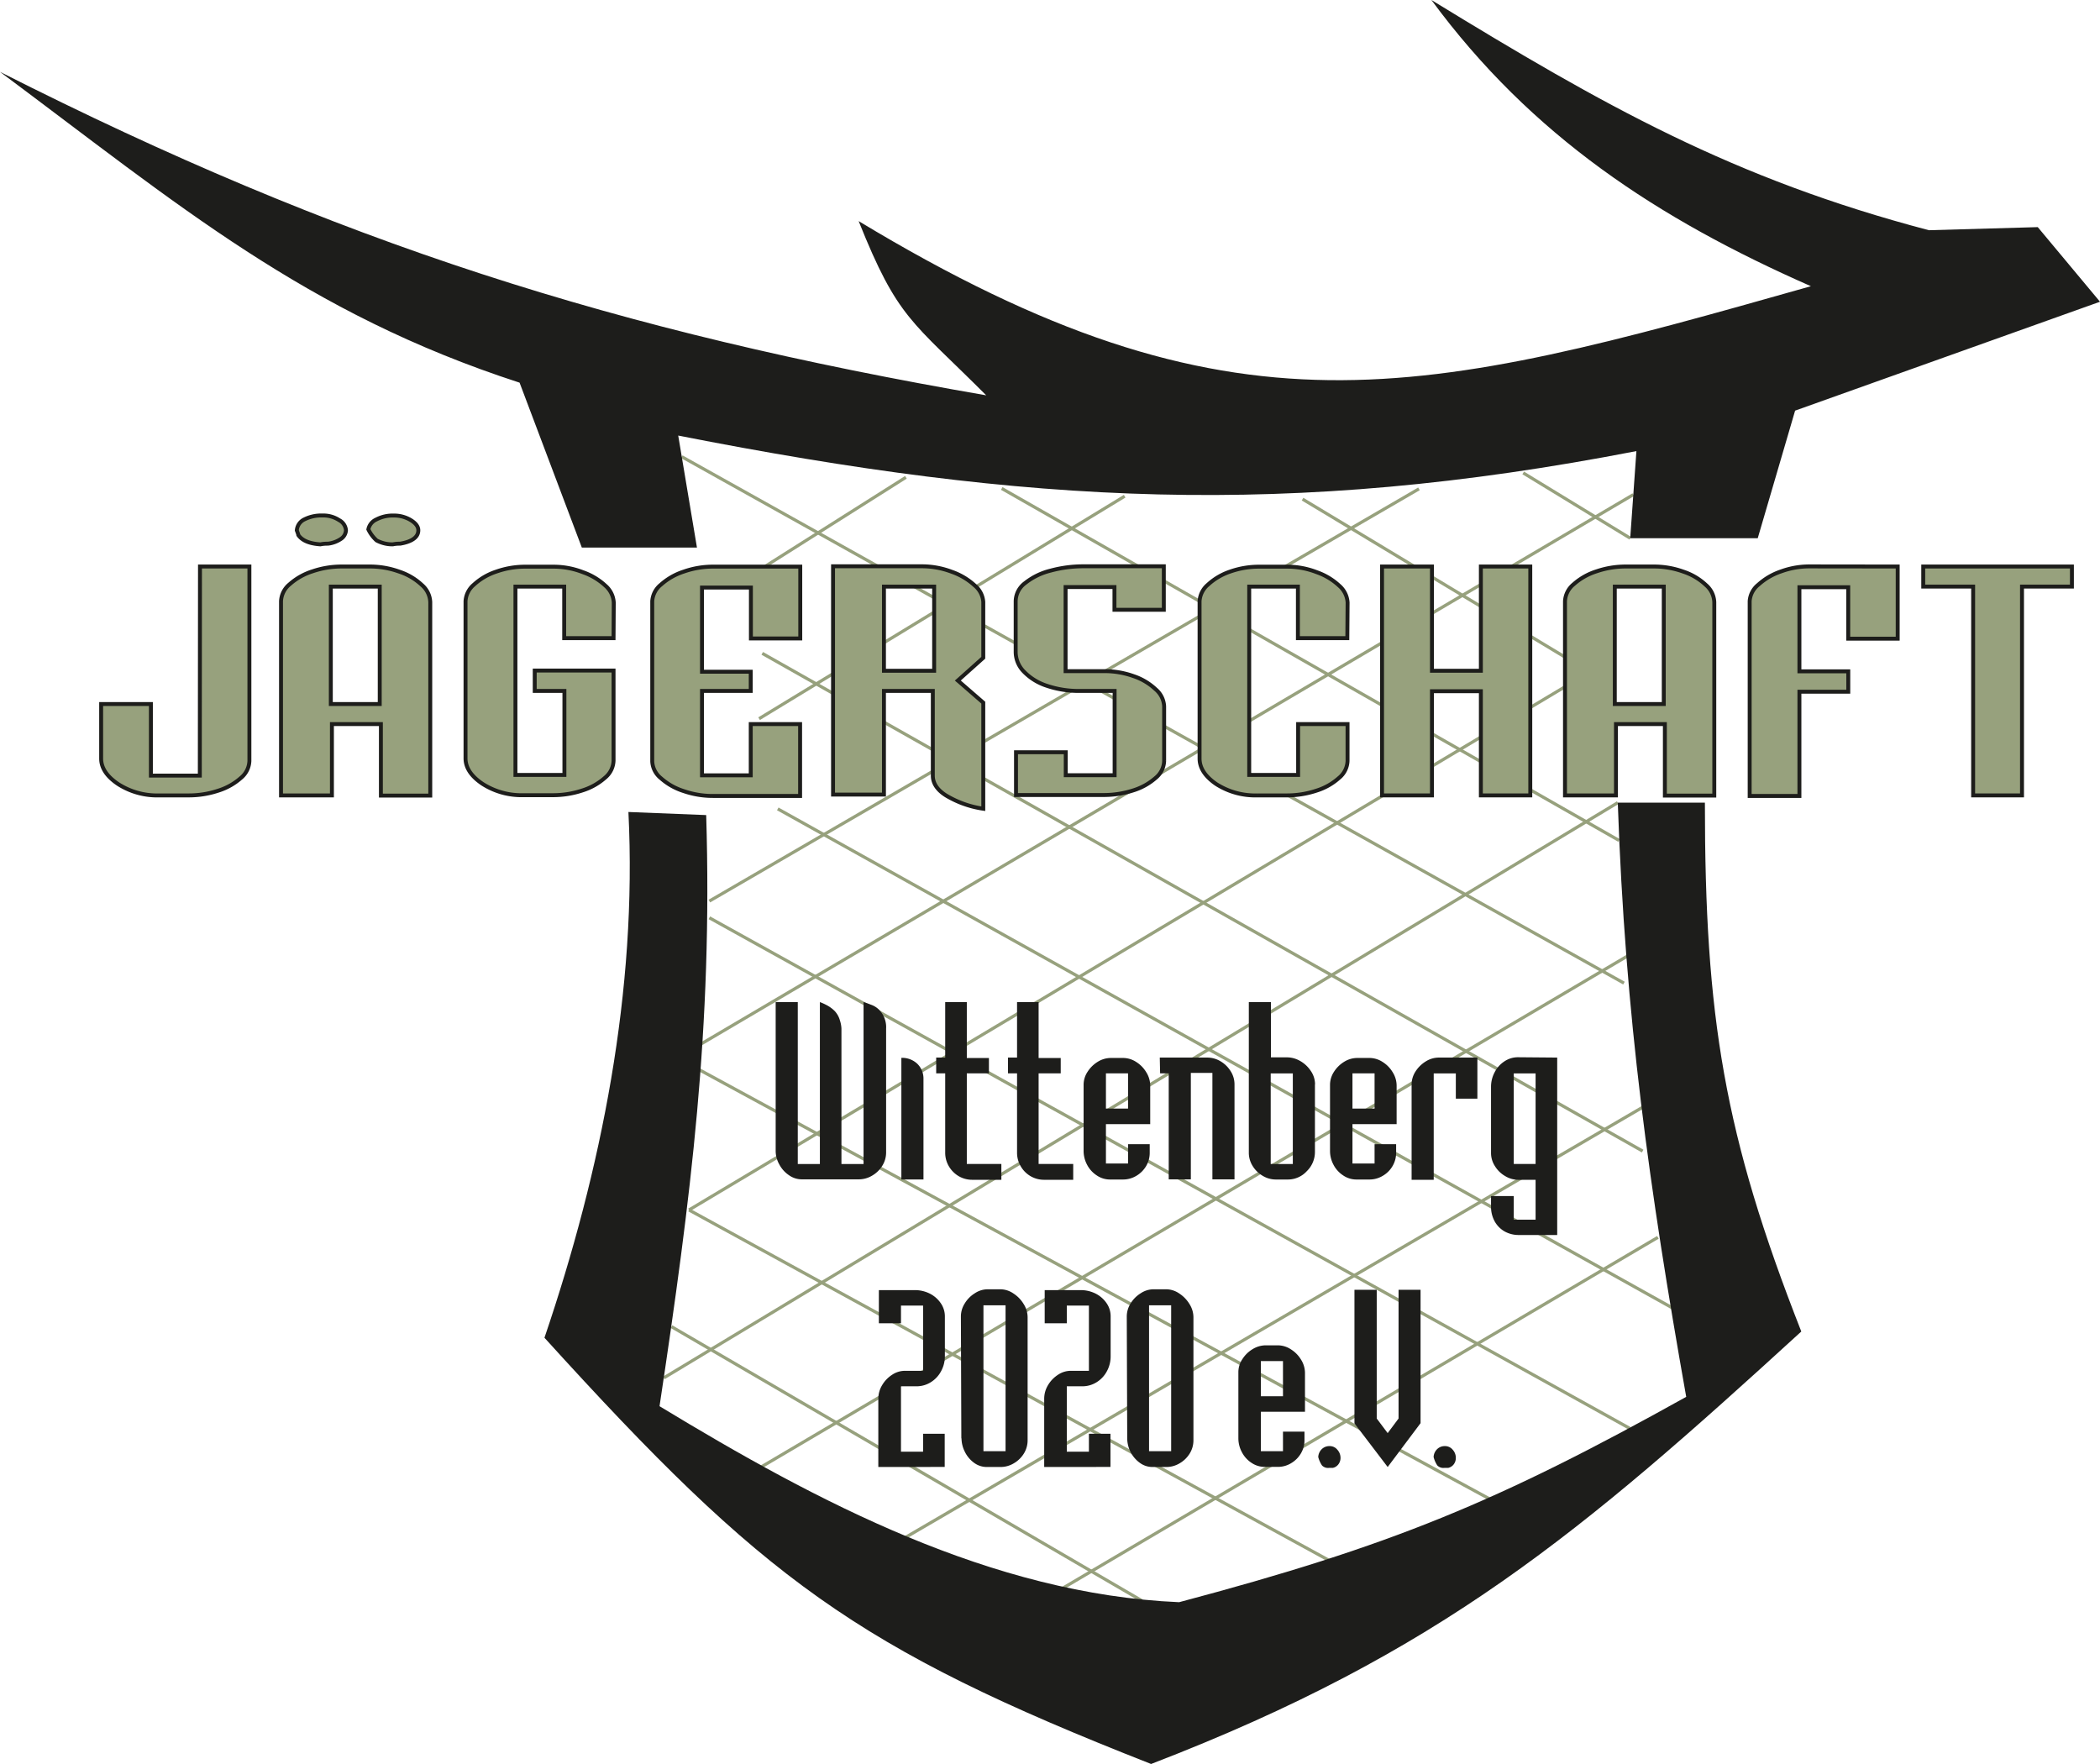 <svg xmlns="http://www.w3.org/2000/svg" viewBox="0 0 379.92 319.13"><defs><style>.cls-1,.cls-4{fill:none;stroke-miterlimit:22.93;}.cls-1{stroke:#97a17d;stroke-width:0.57px;}.cls-2,.cls-5{fill:#1d1d1b;}.cls-2{fill-rule:evenodd;}.cls-3{fill:#97a17d;}.cls-4{stroke:#1d1d1b;stroke-width:0.71px;}</style></defs><g id="Ebene_2" data-name="Ebene 2"><g id="Ebene_1-2" data-name="Ebene 1"><line class="cls-1" x1="123.34" y1="82.63" x2="293.8" y2="177.86"/><line class="cls-1" x1="137.9" y1="118.2" x2="297.18" y2="208.25"/><line class="cls-1" x1="140.71" y1="146.34" x2="306.18" y2="238.64"/><line class="cls-1" x1="128.33" y1="166.04" x2="294.84" y2="258.41"/><line class="cls-1" x1="123.28" y1="191.78" x2="270.73" y2="271.85"/><line class="cls-1" x1="124.65" y1="218.9" x2="240.89" y2="282.54"/><line class="cls-1" x1="121.48" y1="240.01" x2="206.56" y2="289.58"/><line class="cls-1" x1="138.46" y1="102.44" x2="163.89" y2="86.35"/><line class="cls-1" x1="137.33" y1="130.02" x2="203.47" y2="89.77"/><line class="cls-1" x1="128.33" y1="163.02" x2="256.71" y2="88.44"/><line class="cls-1" x1="121.89" y1="191.78" x2="295.49" y2="89.49"/><line class="cls-1" x1="124.65" y1="218.9" x2="287.61" y2="121.57"/><line class="cls-1" x1="120.09" y1="249.28" x2="292.68" y2="145.21"/><line class="cls-1" x1="137.56" y1="265.48" x2="296.62" y2="171.67"/><line class="cls-1" x1="163.5" y1="278.32" x2="299.99" y2="198.68"/><line class="cls-1" x1="192.27" y1="287.32" x2="299.94" y2="223.85"/><line class="cls-1" x1="181.23" y1="88.37" x2="292.91" y2="152.05"/><line class="cls-1" x1="235.65" y1="90.3" x2="287.61" y2="121.57"/><line class="cls-1" x1="275.57" y1="85.56" x2="294.93" y2="97.37"/><path class="cls-2" d="M0,13C32.38,37.13,55.26,56.64,94,69.23l11.26,29.83h20.83L122.7,78.8c63.37,12.46,110.44,15,173.35,2.81l-1.12,15.76H318l6.76-23.08,55.16-19.7-11.26-13.5-19.7.56c-35.45-9.33-58.72-22.5-90-41.65,18.11,24.59,40.9,39.56,68.66,51.78C256.91,71.8,223.22,81,155.34,40c7.1,17.74,9.59,18,23.08,31.52C111.64,60,61.26,44,0,13Z"/><path class="cls-2" d="M113.69,146.9l14.07.56c1.17,38.41-2.74,69-8.44,106.94,28.51,17.31,60.08,34,94,35.46,38.33-10.17,57.7-18.17,91.74-37.15-6.69-37.75-11.05-68.8-12.38-107.5h15.76c0,38.74,3.47,60.12,17.44,95.68-39.72,36.31-65.27,58.1-117.63,78.24-53.47-21-70.08-33.39-109.75-77.11C108.83,211.63,115.3,179.1,113.69,146.9Z"/><path class="cls-3" d="M36.18,102.49h8.94v35.18a4.18,4.18,0,0,1-1.55,3.08,11.16,11.16,0,0,1-4.11,2.3,16.85,16.85,0,0,1-5.36.85H28.83a13.07,13.07,0,0,1-7.47-2.06q-3.06-2.06-3.06-4.61v-9.86h9v12.95h8.85Z"/><path class="cls-3" d="M60.05,143.9H50.84V108.77a4.22,4.22,0,0,1,1.56-3.07,11.43,11.43,0,0,1,4.14-2.34,16.33,16.33,0,0,1,5.28-.87h5a15.64,15.64,0,0,1,5.42.93,11,11,0,0,1,4.08,2.41,4.31,4.31,0,0,1,1.52,3.1v35H68.91V131H60.05v12.9Zm-.2-37.78v21.25H68.7V106.12Zm-.55-7.76a5.92,5.92,0,0,0-1.33.12c-2-.13-3.31-.69-4-1.68a1.47,1.47,0,0,0-.1-.37c-.08-.19-.12-.36-.17-.5A2.39,2.39,0,0,1,55,94a6.81,6.81,0,0,1,3.35-.74,5.17,5.17,0,0,1,3,.84,2.27,2.27,0,0,1,1.24,1.83,2,2,0,0,1-.86,1.53,5.2,5.2,0,0,1-2.42.9Zm13.07,0a5.53,5.53,0,0,0-1.3.12,6.08,6.08,0,0,1-2.94-.71,6.44,6.44,0,0,1-1.49-2A2.47,2.47,0,0,1,68.05,94a6.38,6.38,0,0,1,3.19-.73,5.8,5.8,0,0,1,3.08.83c.91.56,1.36,1.17,1.36,1.84C75.68,97.15,74.57,98,72.37,98.36Z"/><path class="cls-3" d="M111,115.45h-8.93v-9.33H93.25V140.2h8.86V125H96.74v-3.69H111v16.32a4.18,4.18,0,0,1-1.55,3.08,11.16,11.16,0,0,1-4.11,2.3,16.8,16.8,0,0,1-5.36.85H94.75a13.09,13.09,0,0,1-7.47-2.06q-3.06-2.06-3.06-4.61V108.77a4.24,4.24,0,0,1,1.52-3,11.17,11.17,0,0,1,4.05-2.36,15.69,15.69,0,0,1,5.25-.89h5.17a14.62,14.62,0,0,1,5.25,1,11.6,11.6,0,0,1,4.06,2.43,4.36,4.36,0,0,1,1.52,3.07Z"/><path class="cls-3" d="M118,137.77v-29a4.17,4.17,0,0,1,1.57-3,11.55,11.55,0,0,1,4.13-2.36,16,16,0,0,1,5.3-.9h15.78v13h-8.93v-9.21H127v15.22h8.82V125H127v15.27h8.82V131h8.93v13H129a16.16,16.16,0,0,1-5.31-.88,11.3,11.3,0,0,1-4.12-2.33A4.16,4.16,0,0,1,118,137.77Z"/><path class="cls-3" d="M159.92,106.12v15.23H169V106.12Zm11.21,37.78c-1.58-1-2.37-2.21-2.37-3.57V125h-8.84v18.75h-9.21v-41.3h16.16a15.21,15.21,0,0,1,5.33,1,11.92,11.92,0,0,1,4.12,2.45,4.26,4.26,0,0,1,1.57,3V119l-4.61,4.12,4.61,4v19.19A18.16,18.16,0,0,1,171.13,143.9Z"/><path class="cls-3" d="M210.61,127.79v9.88a4.12,4.12,0,0,1-1.52,3.05A11.12,11.12,0,0,1,205,143a17.37,17.37,0,0,1-5.39.83h-15.8v-7.74h9v4.16h8.84V125h-6.29a18,18,0,0,1-6-.94,10.08,10.08,0,0,1-4.12-2.55,5.1,5.1,0,0,1-1.49-3.52v-9.26a4.18,4.18,0,0,1,1.74-3.27,12.07,12.07,0,0,1,4.59-2.23,22.69,22.69,0,0,1,6-.78h14.47v7.87h-8.93v-4.12h-8.84v15.22h7a15.55,15.55,0,0,1,5.29.9,10.9,10.9,0,0,1,4,2.38A4.3,4.3,0,0,1,210.61,127.79Z"/><path class="cls-3" d="M243.75,115.45h-8.94v-9.33H226V140.2h8.85V131h8.94v6.67a4.16,4.16,0,0,1-1.56,3.08,11,11,0,0,1-4.1,2.3,16.85,16.85,0,0,1-5.36.85h-5.27a13.1,13.1,0,0,1-7.48-2.06q-3-2.06-3-4.61V108.77a4.24,4.24,0,0,1,1.52-3,11.21,11.21,0,0,1,4-2.36,15.73,15.73,0,0,1,5.25-.89h5.17a14.67,14.67,0,0,1,5.26,1,11.55,11.55,0,0,1,4.05,2.43,4.37,4.37,0,0,1,1.53,3.07Z"/><polygon class="cls-3" points="250.03 143.9 250.03 102.49 259.06 102.49 259.06 121.35 267.91 121.35 267.91 102.49 276.85 102.49 276.85 143.9 267.91 143.9 267.91 125.05 259.06 125.05 259.06 143.9 250.03 143.9"/><path class="cls-3" d="M292.35,143.9h-9.22V108.77a4.23,4.23,0,0,1,1.57-3.07,11.43,11.43,0,0,1,4.14-2.34,16.28,16.28,0,0,1,5.28-.87h5a15.69,15.69,0,0,1,5.43.93,11,11,0,0,1,4.07,2.41,4.31,4.31,0,0,1,1.52,3.1v35H301.2V131h-8.85v12.9Zm-.21-37.78v21.25H301V106.12Z"/><path class="cls-3" d="M343.32,102.49v13.06h-8.95v-9.31h-8.83v15.21h8.84v3.69h-8.84V144h-9V108.77a4.18,4.18,0,0,1,1.58-3,11.67,11.67,0,0,1,4.09-2.39,14.93,14.93,0,0,1,5.14-.91Z"/><polygon class="cls-3" points="347.94 102.49 374.84 102.49 374.84 106.12 365.81 106.12 365.81 143.9 356.97 143.9 356.97 106.12 347.94 106.12 347.94 102.49"/><path class="cls-4" d="M36.18,102.49h8.94v35.18a4.18,4.18,0,0,1-1.55,3.08,11.16,11.16,0,0,1-4.11,2.3,16.85,16.85,0,0,1-5.36.85H28.83a13.07,13.07,0,0,1-7.47-2.06q-3.06-2.06-3.06-4.61v-9.86h9v12.95h8.85Z"/><path class="cls-4" d="M60.05,143.9H50.84V108.77a4.22,4.22,0,0,1,1.56-3.07,11.43,11.43,0,0,1,4.14-2.34,16.33,16.33,0,0,1,5.28-.87h5a15.64,15.64,0,0,1,5.42.93,11,11,0,0,1,4.08,2.41,4.31,4.31,0,0,1,1.52,3.1v35H68.91V131H60.05v12.9Zm-.2-37.78v21.25H68.7V106.12Zm-.55-7.76a5.92,5.92,0,0,0-1.33.12c-2-.13-3.31-.69-4-1.68a1.47,1.47,0,0,0-.1-.37c-.08-.19-.12-.36-.17-.5A2.39,2.39,0,0,1,55,94a6.81,6.81,0,0,1,3.35-.74,5.17,5.17,0,0,1,3,.84,2.27,2.27,0,0,1,1.24,1.83,2,2,0,0,1-.86,1.53,5.2,5.2,0,0,1-2.42.9Zm13.07,0a5.53,5.53,0,0,0-1.3.12,6.08,6.08,0,0,1-2.94-.71,6.44,6.44,0,0,1-1.49-2A2.47,2.47,0,0,1,68.05,94a6.38,6.38,0,0,1,3.19-.73,5.8,5.8,0,0,1,3.08.83c.91.56,1.36,1.17,1.36,1.84C75.68,97.15,74.57,98,72.37,98.36Z"/><path class="cls-4" d="M111,115.45h-8.93v-9.33H93.25V140.2h8.86V125H96.74v-3.69H111v16.32a4.18,4.18,0,0,1-1.55,3.08,11.16,11.16,0,0,1-4.11,2.3,16.8,16.8,0,0,1-5.36.85H94.75a13.09,13.09,0,0,1-7.47-2.06q-3.06-2.06-3.06-4.61V108.77a4.24,4.24,0,0,1,1.52-3,11.17,11.17,0,0,1,4.05-2.36,15.69,15.69,0,0,1,5.25-.89h5.17a14.62,14.62,0,0,1,5.25,1,11.6,11.6,0,0,1,4.06,2.43,4.36,4.36,0,0,1,1.52,3.07Z"/><path class="cls-4" d="M118,137.77v-29a4.17,4.17,0,0,1,1.57-3,11.55,11.55,0,0,1,4.13-2.36,16,16,0,0,1,5.3-.9h15.78v13h-8.93v-9.21H127v15.22h8.82V125H127v15.27h8.82V131h8.93v13H129a16.16,16.16,0,0,1-5.31-.88,11.3,11.3,0,0,1-4.12-2.33A4.16,4.16,0,0,1,118,137.77Z"/><path class="cls-4" d="M159.92,106.12v15.23H169V106.12Zm11.21,37.78c-1.58-1-2.37-2.21-2.37-3.57V125h-8.84v18.75h-9.21v-41.3h16.16a15.21,15.21,0,0,1,5.33,1,11.92,11.92,0,0,1,4.12,2.45,4.26,4.26,0,0,1,1.57,3V119l-4.61,4.12,4.61,4v19.19A18.16,18.16,0,0,1,171.13,143.9Z"/><path class="cls-4" d="M210.61,127.79v9.88a4.12,4.12,0,0,1-1.52,3.05A11.12,11.12,0,0,1,205,143a17.37,17.37,0,0,1-5.39.83h-15.8v-7.74h9v4.16h8.84V125h-6.29a18,18,0,0,1-6-.94,10.08,10.08,0,0,1-4.12-2.55,5.1,5.1,0,0,1-1.49-3.52v-9.26a4.18,4.18,0,0,1,1.74-3.27,12.07,12.07,0,0,1,4.59-2.23,22.69,22.69,0,0,1,6-.78h14.47v7.87h-8.93v-4.12h-8.84v15.22h7a15.55,15.55,0,0,1,5.29.9,10.9,10.9,0,0,1,4,2.38A4.3,4.3,0,0,1,210.61,127.79Z"/><path class="cls-4" d="M243.75,115.45h-8.94v-9.33H226V140.2h8.85V131h8.94v6.67a4.16,4.16,0,0,1-1.56,3.08,11,11,0,0,1-4.1,2.3,16.85,16.85,0,0,1-5.36.85h-5.27a13.1,13.1,0,0,1-7.48-2.06q-3-2.06-3-4.61V108.77a4.24,4.24,0,0,1,1.52-3,11.21,11.21,0,0,1,4-2.36,15.73,15.73,0,0,1,5.25-.89h5.17a14.67,14.67,0,0,1,5.26,1,11.55,11.55,0,0,1,4.05,2.43,4.37,4.37,0,0,1,1.53,3.07Z"/><polygon class="cls-4" points="250.03 143.9 250.03 102.49 259.06 102.49 259.06 121.35 267.91 121.35 267.91 102.49 276.85 102.49 276.85 143.9 267.91 143.9 267.91 125.05 259.06 125.05 259.06 143.9 250.03 143.9"/><path class="cls-4" d="M292.35,143.9h-9.22V108.77a4.23,4.23,0,0,1,1.57-3.07,11.43,11.43,0,0,1,4.14-2.34,16.28,16.28,0,0,1,5.28-.87h5a15.69,15.69,0,0,1,5.43.93,11,11,0,0,1,4.07,2.41,4.31,4.31,0,0,1,1.52,3.1v35H301.2V131h-8.85v12.9Zm-.21-37.78v21.25H301V106.12Z"/><path class="cls-4" d="M343.32,102.49v13.06h-8.95v-9.31h-8.83v15.21h8.84v3.69h-8.84V144h-9V108.77a4.18,4.18,0,0,1,1.58-3,11.67,11.67,0,0,1,4.09-2.39,14.93,14.93,0,0,1,5.14-.91Z"/><polygon class="cls-4" points="347.94 102.49 374.84 102.49 374.84 106.12 365.81 106.12 365.81 143.9 356.97 143.9 356.97 106.12 347.94 106.12 347.94 102.49"/><path class="cls-5" d="M159,182.64a4.48,4.48,0,0,1,1.31,3.44v22.45a4.52,4.52,0,0,1-.7,2.39,5.26,5.26,0,0,1-1.85,1.78,4.67,4.67,0,0,1-2.37.66H145.07a4,4,0,0,1-2.35-.76,5.37,5.37,0,0,1-1.74-1.95,5,5,0,0,1-.65-2.45V181.29h4v29.3h4v-29.3a10.06,10.06,0,0,1,1.18.53,5.87,5.87,0,0,1,1.51,1.1,4.07,4.07,0,0,1,.93,1.68,5.51,5.51,0,0,1,.28,1.48v24.51h4v-29.3c.31.09.75.24,1.33.47A3.9,3.9,0,0,1,159,182.64Z"/><path class="cls-5" d="M167.07,195v18.38h-4v-22a4,4,0,0,1,2.87,1.06A3.73,3.73,0,0,1,167.07,195Z"/><path class="cls-5" d="M171,181.29h3.91v10.12h4v2.77h-4v16.4h6.25v2.86h-5.25a4.82,4.82,0,0,1-2.46-.65,5,5,0,0,1-1.79-1.8,4.77,4.77,0,0,1-.66-2.46V194.18h-1.63v-2.85H171Z"/><path class="cls-5" d="M184,181.29h3.9v10.12h4v2.77h-4v16.4h6.26v2.86h-5.25a4.82,4.82,0,0,1-2.46-.65,4.9,4.9,0,0,1-1.79-1.8,4.77,4.77,0,0,1-.66-2.46V194.18h-1.64v-2.85H184Z"/><path class="cls-5" d="M208.08,203.37h-8v7.13h4V207H208v1.56a4.7,4.7,0,0,1-.65,2.4,5,5,0,0,1-1.78,1.77,4.64,4.64,0,0,1-2.4.66h-2.35a4.22,4.22,0,0,1-2.4-.74,5.08,5.08,0,0,1-1.75-1.93,5.29,5.29,0,0,1-.63-2.49v-12a4.25,4.25,0,0,1,.71-2.32,5.74,5.74,0,0,1,1.85-1.82,4.53,4.53,0,0,1,2.35-.69h2.22a4.38,4.38,0,0,1,2.38.72,5.55,5.55,0,0,1,1.84,1.89,4.55,4.55,0,0,1,.7,2.38v7.05Zm-8-2.81h4v-6.37h-4Z"/><path class="cls-5" d="M209.82,191.33h8.61a4.66,4.66,0,0,1,2.38.67,5.32,5.32,0,0,1,1.83,1.79,4.39,4.39,0,0,1,.7,2.37v17.2h-4V194.1h-3.9v19.26h-4V194.18h-1.56Z"/><path class="cls-5" d="M229.89,194.19v16.4h4v-16.4Zm8,2v12.21a4.82,4.82,0,0,1-1.47,3.48,4.61,4.61,0,0,1-3.44,1.51h-2.19a4.59,4.59,0,0,1-2.37-.68,5.23,5.23,0,0,1-1.82-1.8,4.51,4.51,0,0,1-.67-2.35V181.29h4v10h2.94a4.81,4.81,0,0,1,2.32.64,5.62,5.62,0,0,1,1.92,1.77A4.28,4.28,0,0,1,237.91,196.16Z"/><path class="cls-5" d="M252.68,203.37h-8v7.13h4V207h3.9v1.56a4.7,4.7,0,0,1-.65,2.4,4.87,4.87,0,0,1-1.78,1.77,4.64,4.64,0,0,1-2.4.66h-2.35a4.22,4.22,0,0,1-2.4-.74,5.08,5.08,0,0,1-1.75-1.93,5.29,5.29,0,0,1-.63-2.49v-12a4.34,4.34,0,0,1,.71-2.32,5.74,5.74,0,0,1,1.85-1.82,4.53,4.53,0,0,1,2.35-.69h2.22a4.38,4.38,0,0,1,2.38.72,5.55,5.55,0,0,1,1.84,1.89,4.55,4.55,0,0,1,.7,2.38v7.05Zm-8-2.81h4v-6.37h-4Z"/><path class="cls-5" d="M267.28,191.33v7.43h-3.9v-4.57h-4v19.25h-4V196.16a4.34,4.34,0,0,1,.71-2.32,5.78,5.78,0,0,1,1.86-1.82,4.47,4.47,0,0,1,2.34-.69Z"/><path class="cls-5" d="M277.81,210.58V194.19h-3.95v16.39Zm3.91-19.25v32.1h-6.89a5.21,5.21,0,0,1-2.65-.66,4.72,4.72,0,0,1-1.79-1.84,5.45,5.45,0,0,1-.64-2.66v-1.89h4.11v4.28h3.95v-7.22h-3.15a4.55,4.55,0,0,1-2.37-.68,5.2,5.2,0,0,1-1.84-1.8,4.34,4.34,0,0,1-.7-2.34v-12a5.57,5.57,0,0,1,.63-2.59,5.13,5.13,0,0,1,1.77-2,4.37,4.37,0,0,1,2.51-.76Z"/><path class="cls-5" d="M158.9,265.4V253a4.77,4.77,0,0,1,.68-2.39,5.65,5.65,0,0,1,1.81-1.89,4.14,4.14,0,0,1,2.33-.72H167v-11.8h-4v3.2h-4v-6h6.54a6,6,0,0,1,2.61.6,5.25,5.25,0,0,1,2,1.7,4.15,4.15,0,0,1,.79,2.49v7.17a5.58,5.58,0,0,1-.68,2.7,5.21,5.21,0,0,1-1.86,2,4.83,4.83,0,0,1-2.63.74h-2.77v11.83h4v-3.24h3.91v6Z"/><path class="cls-5" d="M173.92,260.24l-.08-22.12a4.41,4.41,0,0,1,.69-2.3,5.49,5.49,0,0,1,1.83-1.85,4.2,4.2,0,0,1,2.31-.72H181a4.2,4.2,0,0,1,2.33.75,5.85,5.85,0,0,1,1.87,1.93,4.48,4.48,0,0,1,.71,2.36v22.29a4.53,4.53,0,0,1-.68,2.39,5.17,5.17,0,0,1-1.83,1.77,4.62,4.62,0,0,1-2.4.66h-2.48a3.87,3.87,0,0,1-2.3-.76,5.39,5.39,0,0,1-1.67-2,5.52,5.52,0,0,1-.6-2.44Zm4-24.09v26.39h4V236.15Z"/><path class="cls-5" d="M188.91,265.4V253a4.77,4.77,0,0,1,.68-2.39,5.65,5.65,0,0,1,1.81-1.89,4.14,4.14,0,0,1,2.33-.72H197v-11.8h-4v3.2h-4v-6h6.54a6,6,0,0,1,2.61.6,5.25,5.25,0,0,1,2,1.7,4.14,4.14,0,0,1,.78,2.49v7.17a5.57,5.57,0,0,1-.67,2.7,5.21,5.21,0,0,1-1.86,2,4.85,4.85,0,0,1-2.63.74h-2.77v11.83h4v-3.24h3.9v6Z"/><path class="cls-5" d="M203.93,260.24l-.08-22.12a4.41,4.41,0,0,1,.69-2.3,5.49,5.49,0,0,1,1.83-1.85,4.2,4.2,0,0,1,2.3-.72H211a4.2,4.2,0,0,1,2.33.75,6,6,0,0,1,1.87,1.93,4.48,4.48,0,0,1,.71,2.36v22.29a4.53,4.53,0,0,1-.68,2.39,5.17,5.17,0,0,1-1.83,1.77,4.62,4.62,0,0,1-2.4.66H208.5a3.82,3.82,0,0,1-2.3-.76,5.53,5.53,0,0,1-2.27-4.4Zm3.95-24.09v26.39h4V236.15Z"/><path class="cls-5" d="M236.11,255.41h-8v7.13h4V259H236v1.56a4.66,4.66,0,0,1-.65,2.39,5,5,0,0,1-1.78,1.77,4.55,4.55,0,0,1-2.4.66h-2.35a4.21,4.21,0,0,1-2.4-.73,5.11,5.11,0,0,1-1.75-1.94,5.29,5.29,0,0,1-.63-2.49v-12a4.2,4.2,0,0,1,.71-2.31,5.55,5.55,0,0,1,1.85-1.82,4.54,4.54,0,0,1,2.35-.7h2.22a4.31,4.31,0,0,1,2.38.73,5.61,5.61,0,0,1,1.84,1.88,4.55,4.55,0,0,1,.7,2.38v7Zm-8-2.81h4v-6.36h-4Z"/><path class="cls-5" d="M241.13,265.56h-.68a1.51,1.51,0,0,1-1.28-.44,4.89,4.89,0,0,1-.68-1.52,2.1,2.1,0,0,1,.63-1.42,1.94,1.94,0,0,1,1.42-.56,1.76,1.76,0,0,1,1.41.66,2.18,2.18,0,0,1,.57,1.48,1.89,1.89,0,0,1-.36,1.12A1.69,1.69,0,0,1,241.13,265.56Z"/><polygon class="cls-5" points="253.02 233.34 257 233.34 257 257.47 251.05 265.4 245.04 257.51 245.04 233.34 249.07 233.34 249.07 256.63 251.05 259.27 253.02 256.63 253.02 233.34"/><path class="cls-5" d="M262,265.56h-.68a1.54,1.54,0,0,1-1.29-.44,4.92,4.92,0,0,1-.67-1.52,2.1,2.1,0,0,1,.63-1.42,1.94,1.94,0,0,1,1.42-.56,1.79,1.79,0,0,1,1.41.66,2.17,2.17,0,0,1,.56,1.48,1.88,1.88,0,0,1-.35,1.12A1.72,1.72,0,0,1,262,265.56Z"/></g></g></svg>